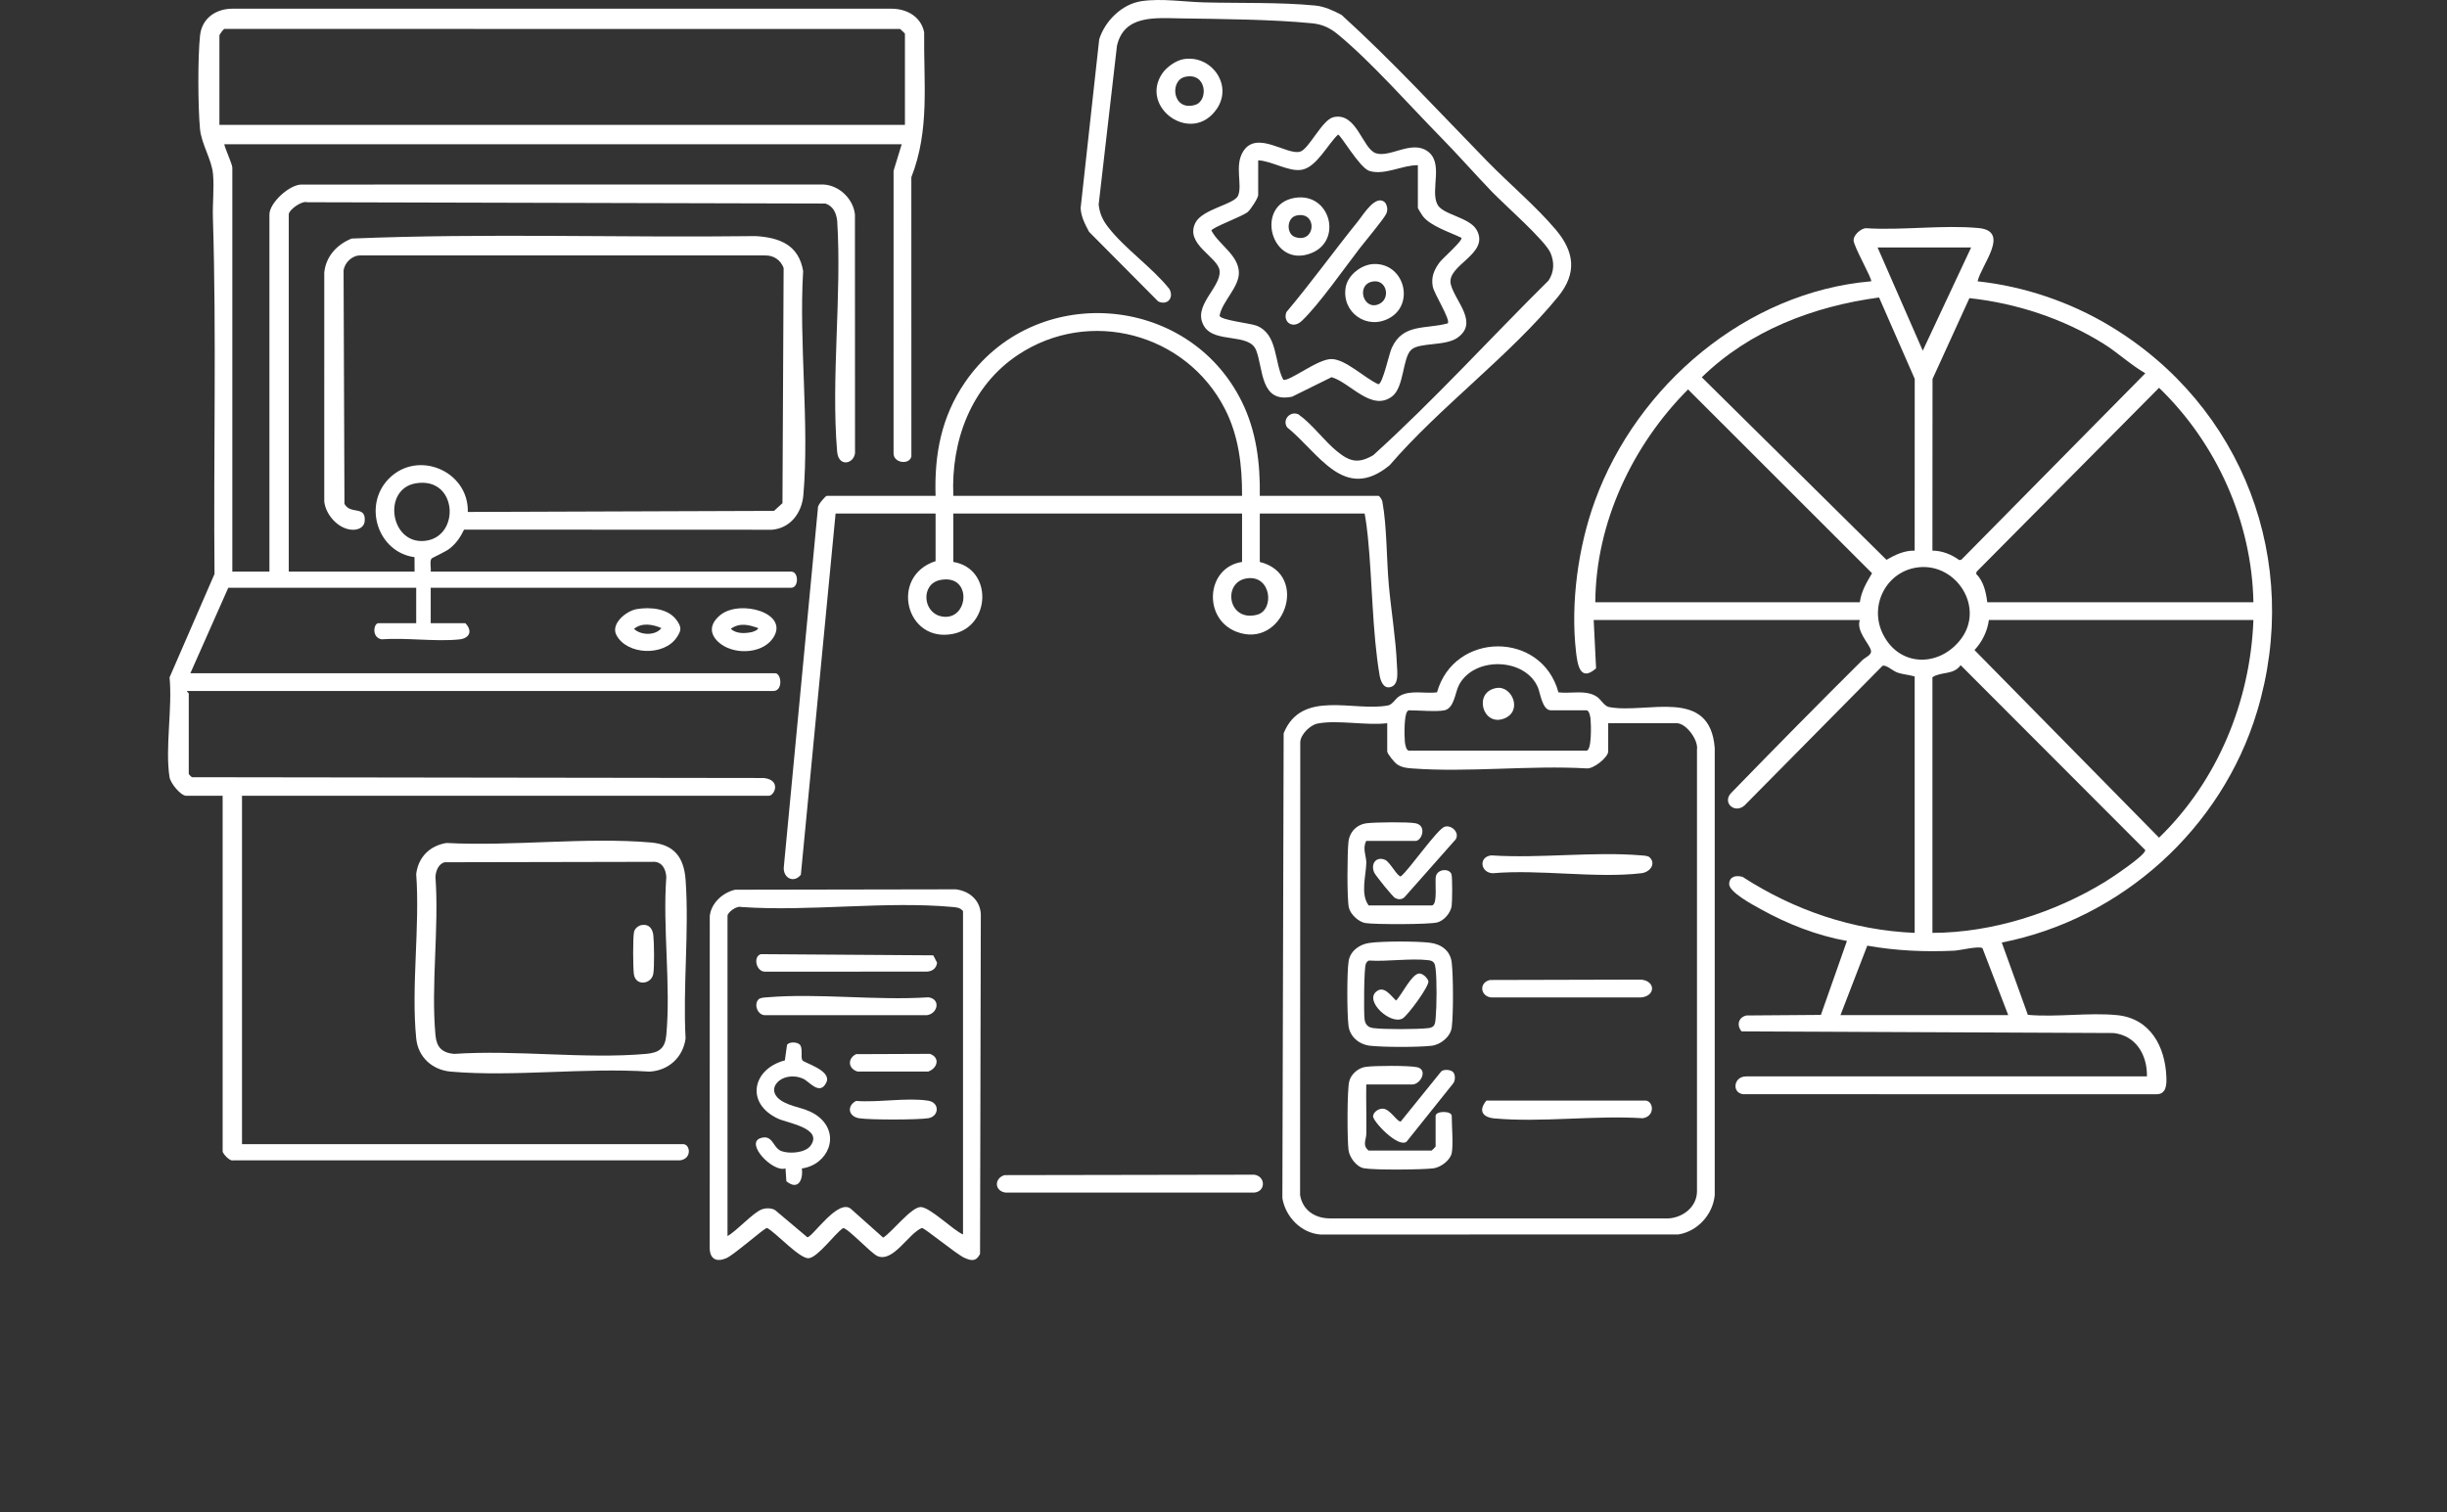 <?xml version="1.0" encoding="utf-8"?>
<svg xmlns="http://www.w3.org/2000/svg" fill="none" height="100%" overflow="visible" preserveAspectRatio="none" style="display: block;" viewBox="0 0 233 144" width="100%">
<rect x="0" y="0" width="233" height="144" fill="#333333" stroke="none"/>
<g id="vector scene">
<g id="vector scene_2">
<g id="lines">
<path d="M95.645 111.912L119.426 111.871C120.507 112.014 120.551 113.466 119.426 113.576H95.758C94.677 113.436 94.651 112.216 95.645 111.912Z" fill="white" id="Vector"/>
<path d="M68.403 61.142C67.476 60.282 67.634 59.361 68.578 58.582C70.455 57.034 75.293 58.392 73.573 60.813C72.487 62.34 69.728 62.372 68.403 61.142ZM72.189 59.815C71.29 59.49 70.421 59.278 69.579 59.889C70.123 60.37 70.914 60.336 71.578 60.199C71.689 60.176 72.209 59.997 72.189 59.815Z" fill="white" id="Vector_2"/>
<path d="M60.632 58.007C61.898 57.791 63.621 57.933 64.424 59.056C64.914 59.741 64.896 60.034 64.424 60.724C63.2 62.513 59.703 62.387 58.696 60.484C58.122 59.402 59.632 58.177 60.632 58.007ZM62.975 59.815C62.147 59.455 61.127 59.271 60.368 59.89C61.018 60.513 62.415 60.55 62.975 59.815Z" fill="white" id="Vector_3"/>
<path d="M85.86 13.737H21.353C21.445 14.198 22.121 15.634 22.121 15.964V54.437H25.654V20.418C25.654 19.322 27.604 17.5 28.801 17.575L78.417 17.57C79.914 17.66 81.238 18.924 81.406 20.417L81.414 43.157C81.279 44.204 79.837 44.503 79.71 43.002C79.118 35.982 80.166 28.138 79.717 21.032C79.627 20.281 79.35 19.646 78.6 19.384L29.257 19.26C28.731 19.084 27.497 19.991 27.497 20.418V54.437H39.476L39.47 53.061C35.992 52.596 34.523 48.146 37.013 45.599C39.762 42.787 44.638 44.849 44.544 48.755L73.701 48.653L74.505 47.92L74.616 25.518C74.339 24.776 73.68 24.316 72.888 24.328L34.324 24.327C33.537 24.3 32.787 25.026 32.715 25.79L32.799 47.983C33.359 49.044 34.827 48.106 34.729 49.601C34.688 50.221 34.127 50.468 33.569 50.452C32.24 50.413 31.008 49.038 30.875 47.757L30.877 25.949C31.031 24.414 32.095 23.271 33.484 22.719C46.265 22.187 59.149 22.649 71.968 22.484C74.248 22.627 76.053 23.331 76.474 25.81C76.062 32.7 77.081 40.346 76.496 47.147C76.351 48.839 75.272 50.305 73.502 50.45L44.187 50.438C43.845 51.148 43.472 51.703 42.857 52.212C42.454 52.546 41.139 53.118 41.083 53.202C40.901 53.472 41.059 54.098 41.012 54.437H75.339C76.067 54.437 76.067 55.973 75.339 55.973H41.012V59.352H44.314C45.028 60.102 44.711 60.8 43.709 60.898C41.39 61.124 38.694 60.713 36.332 60.884C35.35 60.702 35.589 59.352 36.021 59.352H39.63V55.973H21.737L18.128 64.113H73.803C74.418 64.113 74.569 65.803 73.65 65.803H17.82C17.78 65.915 17.974 65.986 17.974 66.033V73.713C17.974 73.739 18.211 73.983 18.284 74.017L72.732 74.092C74.411 74.279 73.761 75.786 73.189 75.786H23.043V108.961H65.049C65.722 108.961 65.917 110.353 64.749 110.505L22.19 110.505C21.863 110.617 21.199 109.838 21.199 109.652V75.786H17.744C17.205 75.786 16.23 74.587 16.141 74.01C15.71 71.225 16.43 67.408 16.145 64.511L20.426 54.66C20.318 43.447 20.622 32.007 20.272 20.731C20.23 19.393 20.403 17.871 20.284 16.572C20.158 15.196 19.173 13.697 19.043 12.284C18.848 10.17 18.823 5.456 19.049 3.369C19.228 1.716 20.598 0.806 22.191 0.828H84.868C86.329 0.829 87.691 1.56 87.997 3.076C87.936 7.828 88.552 12.374 86.776 16.88L86.781 43.456C86.629 44.298 85.056 44.119 85.084 43.157L85.085 16.264L85.86 13.737ZM86.167 11.893V3.216C86.167 3.173 85.797 2.844 85.703 2.758L21.352 2.754C21.245 2.806 20.892 3.302 20.892 3.369V11.893H86.167ZM39.59 46.028C36.382 46.567 37.14 51.862 40.458 51.509C43.877 51.146 43.575 45.358 39.59 46.028Z" fill="white" id="Vector_4"/>
<path d="M151.749 59.045L151.976 63.649C150.449 64.997 150.201 63.275 150.062 62.038C149.541 57.4 150.271 52.084 151.861 47.715C155.872 36.694 166.286 27.807 178.166 26.79C178.341 26.668 176.484 23.447 176.493 22.871C176.5 22.379 177.155 21.788 177.638 21.732C181.094 21.957 184.983 21.402 188.386 21.717C191.485 22.004 188.639 25.251 188.304 26.791C192.713 27.263 197.097 28.751 200.885 31.027C213.578 38.652 219.222 53.48 214.915 67.763C211.554 78.906 202.028 87.517 190.607 89.763L193.09 96.648C195.822 96.893 198.895 96.408 201.587 96.675C204.759 96.99 206.171 99.677 206.28 102.582C206.309 103.342 206.265 104.243 205.284 104.209L166.257 104.206C164.864 104.333 164.961 102.51 166.263 102.51H204.43C204.464 100.483 203.407 98.635 201.264 98.38L165.828 98.222C165.343 97.648 165.516 96.879 166.296 96.707L173.384 96.653L175.863 89.61C173.007 89.103 170.146 87.977 167.619 86.564C166.938 86.183 164.61 84.961 164.649 84.172C164.685 83.447 165.306 83.344 165.919 83.504C170.839 86.69 176.419 88.591 182.313 88.841V64.421C181.766 64.258 181.165 64.234 180.627 64.033C180.223 63.882 179.552 63.261 179.246 63.414L166.11 76.707C165.158 77.547 163.92 76.397 164.879 75.475C168.991 71.243 173.131 67.04 177.318 62.881C177.618 62.582 178.261 62.393 178.144 61.923C177.989 61.3 176.72 60.098 177.091 59.045H151.749ZM187.689 23.566H178.781L183.083 33.396L187.689 23.566ZM178.923 28.331C172.663 29.172 166.596 31.483 162.042 35.93L179.627 53.313C180.446 52.841 181.336 52.412 182.312 52.44L182.317 36.08L178.923 28.331ZM204.275 35.549C202.855 34.73 201.663 33.585 200.27 32.718C196.456 30.342 191.994 28.875 187.526 28.393L184.012 36.093L184.003 52.44C184.915 52.436 185.838 52.81 186.565 53.342L186.764 53.296L204.275 35.549ZM214.567 57.355C214.421 49.691 211.063 42.215 205.582 36.931L188.217 54.438L188.162 54.646C188.875 55.35 189.106 56.391 189.225 57.355H214.567ZM177.091 57.355C177.225 56.315 177.735 55.467 178.253 54.591L160.734 37.085C155.453 42.381 151.941 49.782 151.903 57.355H177.091ZM182.74 54.02C179.659 54.318 177.897 57.649 179.312 60.433C180.891 63.541 184.661 63.536 186.694 60.892C189.008 57.883 186.322 53.672 182.74 54.02ZM214.567 59.045H189.378C189.238 60.12 188.741 61.118 188.009 61.909L205.582 79.776C211.157 74.368 214.27 66.811 214.567 59.045ZM184.003 88.841C189.681 88.829 195.601 86.937 200.424 83.99C200.994 83.641 204.348 81.424 204.265 80.952L186.691 63.349C186.004 64.308 184.847 63.934 184.003 64.497V88.841ZM191.221 96.674L188.767 90.297C188.391 90.067 186.67 90.508 186.083 90.537C183.323 90.67 180.512 90.546 177.801 90.058L175.248 96.674H191.221Z" fill="white" id="Vector_5"/>
<path d="M119.956 47.219H131.245C131.358 47.219 131.595 47.591 131.626 47.759C132.064 50.135 132.019 53.263 132.244 55.742C132.466 58.185 132.912 60.849 133.01 63.27C133.039 63.994 133.242 65.207 132.401 65.434C131.718 65.617 131.449 64.818 131.362 64.304C130.663 60.193 130.671 55.354 130.246 51.136C130.172 50.4 130.074 49.635 129.939 48.908H119.956V53.516C124.802 54.715 122.19 61.925 117.699 60.151C114.508 58.891 114.846 54.031 118.267 53.516V48.908H90.775V53.516C94.538 54.136 94.366 59.612 90.783 60.359C86.253 61.304 84.652 54.871 89.085 53.439V48.908H79.563L76.257 83.307C75.533 84.193 74.483 83.549 74.643 82.474L77.882 48.379C77.812 48.106 78.626 47.219 78.718 47.219H89.085C88.957 43.271 89.639 39.695 91.878 36.419C98.413 26.857 113.116 27.865 118.245 38.255C119.629 41.057 120.004 44.114 119.956 47.219ZM118.267 47.219C118.281 44.355 117.952 41.512 116.635 38.944C112.938 31.731 103.735 29.275 96.932 33.794C92.476 36.754 90.544 41.972 90.775 47.219H118.267ZM118.69 55.085C116.374 55.465 116.923 59.257 119.688 58.546C121.401 58.105 121.05 54.697 118.69 55.085ZM89.504 55.241C87.671 55.623 87.838 58.351 89.66 58.705C92.259 59.211 92.649 54.586 89.504 55.241Z" fill="white" id="Vector_6"/>
<path d="M148.392 65.935C149.577 66.081 150.996 65.659 152.049 66.348C152.436 66.601 152.75 67.247 153.212 67.335C156.803 68.022 162.833 65.365 163.275 71.249L163.275 113.805C163.108 115.652 161.652 117.267 159.813 117.562L125.709 117.568C123.883 117.419 122.404 115.885 122.106 114.107L122.227 69.839C123.923 65.613 128.91 67.802 132.163 67.182C132.608 67.097 132.868 66.52 133.265 66.287C134.293 65.681 135.691 66.08 136.83 65.936C138.462 60.113 146.812 60.082 148.392 65.935ZM137.542 67.646C136.831 67.799 135.024 67.646 134.163 67.646C133.644 67.646 133.722 70.169 133.77 70.65C133.793 70.877 133.889 71.486 134.163 71.486H151.058C151.578 71.486 151.499 68.962 151.451 68.481C151.428 68.254 151.333 67.646 151.058 67.646H147.679C146.853 67.646 146.662 66.007 146.45 65.496C145.247 62.592 140.269 62.485 138.889 65.306C138.556 65.986 138.46 67.448 137.542 67.646ZM132.09 68.874C130.126 69.118 127.301 68.532 125.444 68.91C124.759 69.049 123.861 69.916 123.81 70.655L123.792 113.803C124.03 115.26 125.212 116.029 126.631 116.033L158.897 116.032C160.265 115.939 161.552 114.94 161.585 113.498L161.584 71.403C161.738 70.47 160.551 68.874 159.659 68.874H153.131V71.562C153.131 72.125 151.706 73.27 151.058 73.175C145.655 72.87 139.815 73.58 134.464 73.181C133.918 73.141 133.492 73.097 133.019 72.783C132.781 72.625 132.09 71.773 132.09 71.562V68.874Z" fill="white" id="Vector_7"/>
<path d="M70.001 84.731L91.006 84.694C92.286 84.846 93.333 85.725 93.392 87.069L93.319 119.414C92.944 120.157 92.505 120.083 91.844 119.794C91.088 119.465 88.044 116.943 87.781 116.942C86.495 117.479 85.062 120.241 83.562 119.628C82.956 119.381 80.668 116.891 80.276 116.958C79.48 117.491 77.878 119.745 77.007 119.824C76.145 119.902 73.896 117.394 73.036 116.942C72.775 116.942 69.904 119.505 69.156 119.824C68.23 120.219 67.602 119.92 67.576 118.874L67.583 87.228C67.725 85.99 68.823 85 70.001 84.731ZM91.697 117.562V86.767C91.42 86.434 91.104 86.413 90.706 86.376C84.321 85.79 77.05 86.836 70.571 86.376C70.153 86.237 69.273 86.876 69.273 87.228V117.715C70.18 117.207 71.644 115.536 72.504 115.188C72.888 115.032 73.454 115.021 73.812 115.249L76.878 117.832C77.399 117.789 79.893 113.969 81.093 115.189L84.094 117.866C84.965 117.317 86.715 115.004 87.639 114.953C88.5 114.905 90.767 117.172 91.697 117.562Z" fill="white" id="Vector_8"/>
<path d="M108.708 0.107C110.64 -0.172 112.731 0.177 114.651 0.227C118.074 0.316 121.883 0.2 125.254 0.529C126.138 0.616 126.968 1.019 127.742 1.42C132.577 5.809 137.045 10.678 141.608 15.353C143.663 17.459 146.288 19.678 148.141 21.875C149.924 23.988 150.173 26.025 148.365 28.246C143.845 33.801 137.06 38.789 132.324 44.304C127.982 47.877 125.602 43.149 122.56 40.7C122.065 39.981 122.852 39.094 123.64 39.464C125.002 40.438 126.067 41.976 127.327 42.997C128.55 43.989 129.351 44.165 130.757 43.351C136.574 38.087 141.869 32.239 147.45 26.716C147.997 25.902 148.014 24.953 147.631 24.075C147.109 22.879 143.234 19.484 142.069 18.271C140.418 16.555 138.83 14.739 137.162 13.041C134.23 10.057 130.533 5.861 127.409 3.289C126.659 2.671 125.937 2.317 124.946 2.219C121.104 1.84 116.257 1.811 112.36 1.75C109.959 1.713 107.027 1.416 106.356 4.36L104.613 19.479C104.705 20.342 105.001 20.968 105.523 21.643C107.084 23.661 109.703 25.464 111.335 27.503C111.811 28.313 111.198 29.128 110.283 28.708L103.701 22.082C103.329 21.37 102.924 20.636 102.898 19.804L104.665 3.744C105.218 1.984 106.84 0.378 108.708 0.107Z" fill="white" id="Vector_9"/>
<path d="M126.977 11.158C129.189 10.655 129.722 14.157 131.004 14.591C132.329 15.038 134.343 13.374 135.853 14.35C137.54 15.44 136.149 18.08 136.87 19.476C137.377 20.457 139.913 20.683 140.601 21.89C141.922 24.208 137.657 25.24 138.149 27.102C138.578 28.726 140.825 30.725 138.772 32.168C137.61 32.984 135.171 32.588 134.382 33.307C133.53 34.084 133.718 36.886 132.541 37.763C130.583 39.222 128.57 36.437 126.791 35.92L123.033 37.778C119.985 38.418 120.303 35.134 119.609 33.359C118.949 31.671 115.691 32.729 114.665 31.085C113.458 29.15 116.278 27.409 116.13 25.791C116.01 24.471 112.77 23.271 113.832 21.205C114.501 19.904 117.511 19.469 117.88 18.649C118.34 17.629 117.503 15.768 118.388 14.395C119.69 12.377 122.547 14.819 123.8 14.442C124.65 14.186 125.884 11.406 126.977 11.158ZM135.008 15.733C133.539 15.712 131.84 16.725 130.392 16.279C129.462 15.993 127.652 12.818 127.405 12.818C126.418 13.748 125.39 15.875 123.991 16.16C122.757 16.412 121.076 15.309 119.803 15.272V18.575C119.803 18.861 119.074 19.969 118.807 20.19C118.286 20.621 115.417 21.658 115.348 21.956C116.066 23.315 117.933 24.291 117.965 25.954C117.992 27.364 116.357 28.717 116.125 30.075C116.253 30.497 119.04 30.777 119.648 31.017C121.699 31.824 121.315 34.52 122.199 36.172C122.857 36.311 125.46 34.178 126.793 34.194C128.136 34.21 129.996 36.054 131.247 36.593C131.661 36.563 132.258 33.715 132.521 33.136C133.593 30.775 135.743 31.377 137.86 30.793C138.125 30.429 136.56 27.988 136.427 27.293C136.25 26.373 136.561 25.677 137.095 24.962C137.361 24.605 139.329 22.887 139.154 22.647C138.067 22.114 136.193 21.533 135.469 20.571C135.383 20.457 135.008 19.848 135.008 19.803V15.733Z" fill="white" id="Vector_10"/>
<path d="M42.511 80.28C48.788 80.613 55.787 79.699 61.982 80.234C64.239 80.43 65.135 81.683 65.286 83.842C65.626 88.717 65.017 93.984 65.28 98.902C65.035 100.703 63.649 101.968 61.829 102.055C55.719 101.651 48.959 102.574 42.926 102.055C41.171 101.904 39.811 100.685 39.631 98.899C39.137 93.968 39.998 88.25 39.629 83.234C39.837 81.616 40.913 80.545 42.511 80.28ZM42.35 82.116C41.755 82.249 41.478 82.973 41.465 83.534C41.819 88.379 41.021 93.828 41.467 98.6C41.573 99.734 42.089 100.257 43.231 100.368C49.133 99.961 55.701 100.882 61.522 100.366C62.749 100.257 63.325 99.846 63.442 98.6C63.888 93.828 63.09 88.379 63.444 83.534C63.413 82.764 63.015 82.011 62.137 82.076L42.35 82.116Z" fill="white" id="Vector_11"/>
<path d="M112.696 5.634C115.308 5.195 117.422 8.058 115.876 10.347C113.502 13.861 108.449 10.242 110.674 6.989C111.087 6.385 111.969 5.756 112.696 5.634ZM112.847 7.318C111.32 7.661 111.647 10.663 113.821 9.981C115.085 9.584 114.908 6.856 112.847 7.318Z" fill="white" id="Vector_12"/>
<path d="M130.364 89.803C131.614 89.621 134.871 89.628 136.143 89.779C137.239 89.91 138.102 90.536 138.233 91.682C138.384 93.005 138.393 96.514 138.237 97.829C138.132 98.716 137.186 99.492 136.313 99.592C135 99.742 131.799 99.734 130.477 99.593C129.433 99.481 128.53 98.755 128.4 97.676C128.261 96.521 128.242 92.651 128.414 91.539C128.563 90.572 129.439 89.937 130.364 89.803ZM130.349 91.477C130.191 91.529 130.118 91.655 130.053 91.795C129.873 92.181 129.849 96.425 129.932 97.066C129.997 97.577 130.26 97.844 130.776 97.91C131.817 98.044 134.959 98.034 136.015 97.911C136.649 97.837 136.655 97.474 136.705 96.912C136.804 95.797 136.825 93.384 136.7 92.294C136.64 91.772 136.569 91.508 136.015 91.443C134.285 91.24 132.127 91.59 130.349 91.477Z" fill="white" id="Vector_13"/>
<path d="M138.233 109.806C138.093 110.502 137.178 111.183 136.47 111.268C135.376 111.4 130.868 111.441 129.87 111.257C129.149 111.124 128.485 110.212 128.4 109.502C128.28 108.507 128.259 103.794 128.476 102.966C128.654 102.282 129.335 101.701 130.03 101.603C130.897 101.479 134.074 101.468 134.901 101.626C135.998 101.836 135.291 103.278 134.47 103.278H130.093C130.07 104.839 130.121 106.406 130.1 107.969C130.092 108.562 129.691 109.063 130.323 109.575H136.313C136.34 109.575 136.697 109.218 136.697 109.191V106.273C136.697 105.772 138.233 105.772 138.233 106.273C138.233 107.199 138.391 109.02 138.233 109.806Z" fill="white" id="Vector_14"/>
<path d="M130.093 80.086C129.704 80.804 130.112 81.557 130.099 82.167C130.072 83.391 129.517 85.155 130.323 86.23H136.313C136.947 86.23 136.588 83.91 136.73 83.421C136.928 82.734 138.014 82.686 138.208 83.26C138.304 83.546 138.285 85.899 138.223 86.297C138.122 86.949 137.494 87.681 136.855 87.847C136.073 88.051 130.928 88.048 130.026 87.909C129.363 87.807 128.58 87.071 128.436 86.428C128.248 85.591 128.283 81.129 128.4 80.16C128.516 79.194 129.212 78.507 130.17 78.397C130.995 78.303 134.028 78.262 134.774 78.401C135.897 78.61 135.392 80.086 134.777 80.086H130.093Z" fill="white" id="Vector_15"/>
<path d="M156.74 104.814C157.469 104.946 157.583 106.305 156.424 106.494C151.876 106.2 146.777 106.917 142.295 106.511C141.146 106.407 140.751 105.741 141.535 104.814H156.74Z" fill="white" id="Vector_16"/>
<path d="M157.088 81.659C157.704 82.277 157.103 83.066 156.283 83.162C151.928 83.67 146.606 82.772 142.147 83.161C140.986 83.135 140.74 81.621 141.988 81.461C146.616 81.77 151.716 81.076 156.286 81.462C156.525 81.483 156.918 81.489 157.088 81.659Z" fill="white" id="Vector_17"/>
<path d="M141.875 93.328L156.283 93.291C157.68 93.452 157.614 94.857 156.283 94.988L141.987 94.992C140.941 94.869 140.807 93.563 141.875 93.328Z" fill="white" id="Vector_18"/>
<path d="M137.576 78.727C138.223 78.548 138.994 79.277 138.615 79.93L133.711 85.47C133.457 85.678 133.154 85.673 132.86 85.537C132.627 85.429 130.979 83.387 130.849 83.094C130.481 82.263 131.052 81.513 131.897 81.891C132.358 82.097 133.079 83.528 133.384 83.46C134.205 82.81 136.866 78.922 137.576 78.727Z" fill="white" id="Vector_19"/>
<path d="M138.349 102.086C138.596 102.331 138.586 102.908 138.367 103.182L133.931 108.728C133.111 109.356 130.699 106.764 130.74 106.298C130.776 105.888 131.285 105.557 131.695 105.584C132.38 105.628 133.047 106.874 133.379 106.804L137.227 102.042C137.476 101.802 138.128 101.867 138.349 102.086Z" fill="white" id="Vector_20"/>
<path d="M142.496 65.521C143.98 65.278 145.013 67.717 143.236 68.424C141.176 69.245 140.236 65.891 142.496 65.521Z" fill="white" id="Vector_21"/>
<path d="M76.147 99.475C76.486 99.812 76.204 100.675 76.407 100.981C76.568 101.224 79.223 101.945 78.686 103.081C78.063 104.395 77.05 102.99 76.492 102.739C74.472 101.831 72.451 103.868 74.697 104.995C75.784 105.54 76.906 105.521 77.946 106.354C80.076 108.059 78.845 110.925 76.352 111.279C76.492 112.394 75.981 113.398 74.877 112.494L74.795 111.27C73.624 111.707 70.867 108.853 72.452 108.376C73.593 108.033 73.583 109.292 74.38 109.613C75.116 109.909 76.668 109.809 77.178 109.112C78.399 107.442 75.003 106.963 74.081 106.533C70.94 105.068 71.647 101.792 74.734 100.984L74.94 99.501C75.182 99.183 75.903 99.233 76.147 99.475Z" fill="white" id="Vector_22"/>
<path d="M72.451 90.868L88.865 90.98L89.227 91.682C89.168 92.215 88.766 92.518 88.243 92.53L72.873 92.535C72.007 92.577 71.669 91.098 72.451 90.868Z" fill="white" id="Vector_23"/>
<path d="M72.228 95.174C72.397 95.005 72.79 94.998 73.029 94.978C77.947 94.568 83.423 95.304 88.402 94.977C89.591 95.138 89.309 96.542 88.248 96.682L72.874 96.682C72.145 96.706 71.743 95.66 72.228 95.174Z" fill="white" id="Vector_24"/>
<path d="M81.515 100.392L88.544 100.363C89.548 100.719 89.266 101.734 88.39 102.046L81.64 102.045C80.752 101.765 80.681 100.802 81.515 100.392Z" fill="white" id="Vector_25"/>
<path d="M81.515 104.846C83.601 105.012 86.384 104.507 88.385 104.824C89.5 105 89.432 106.328 88.384 106.493C87.372 106.653 82.801 106.659 81.799 106.495C80.778 106.327 80.608 105.32 81.515 104.846Z" fill="white" id="Vector_26"/>
<path d="M131.899 19.303C132.105 19.632 132.156 19.966 132.009 20.334C131.832 20.776 129.938 23.039 129.475 23.64C128.007 25.543 125.571 29.034 123.955 30.56C123.071 31.396 122.121 30.626 122.495 29.716C124.867 26.899 127.02 23.901 129.331 21.038C129.84 20.408 131.02 18.424 131.899 19.303Z" fill="white" id="Vector_27"/>
<path d="M123.295 18.842C126.653 18.298 127.876 22.898 124.87 24.103C121.018 25.647 119.413 19.47 123.295 18.842ZM123.447 20.525C122.493 20.735 122.46 22.292 123.326 22.577C125.305 23.229 125.469 20.079 123.447 20.525Z" fill="white" id="Vector_28"/>
<path d="M130.825 25.142C133.714 25.06 134.743 28.953 132.292 30.296C130.145 31.473 127.731 29.741 128.134 27.365C128.335 26.182 129.646 25.175 130.825 25.142ZM130.666 26.818C129.055 27.152 129.865 29.709 131.378 28.921C132.437 28.369 132.015 26.538 130.666 26.818Z" fill="white" id="Vector_29"/>
<path d="M61.092 88.097C61.789 87.974 62.137 88.437 62.21 89.068C62.287 89.733 62.318 92.154 62.204 92.754C62.015 93.751 60.512 93.942 60.356 92.765C60.272 92.129 60.256 89.348 60.367 88.767C60.431 88.436 60.771 88.154 61.092 88.097Z" fill="white" id="Vector_30"/>
<path d="M135.109 92.713C135.471 92.679 135.893 93.112 136.009 93.431C136.115 93.91 134.036 96.713 133.558 96.989C132.442 97.633 129.946 95.403 131.022 94.454C131.769 93.794 132.414 94.811 132.935 95.289C133.448 94.776 134.407 92.779 135.109 92.713Z" fill="white" id="Vector_31"/>
</g>
</g>
</g>
</svg>